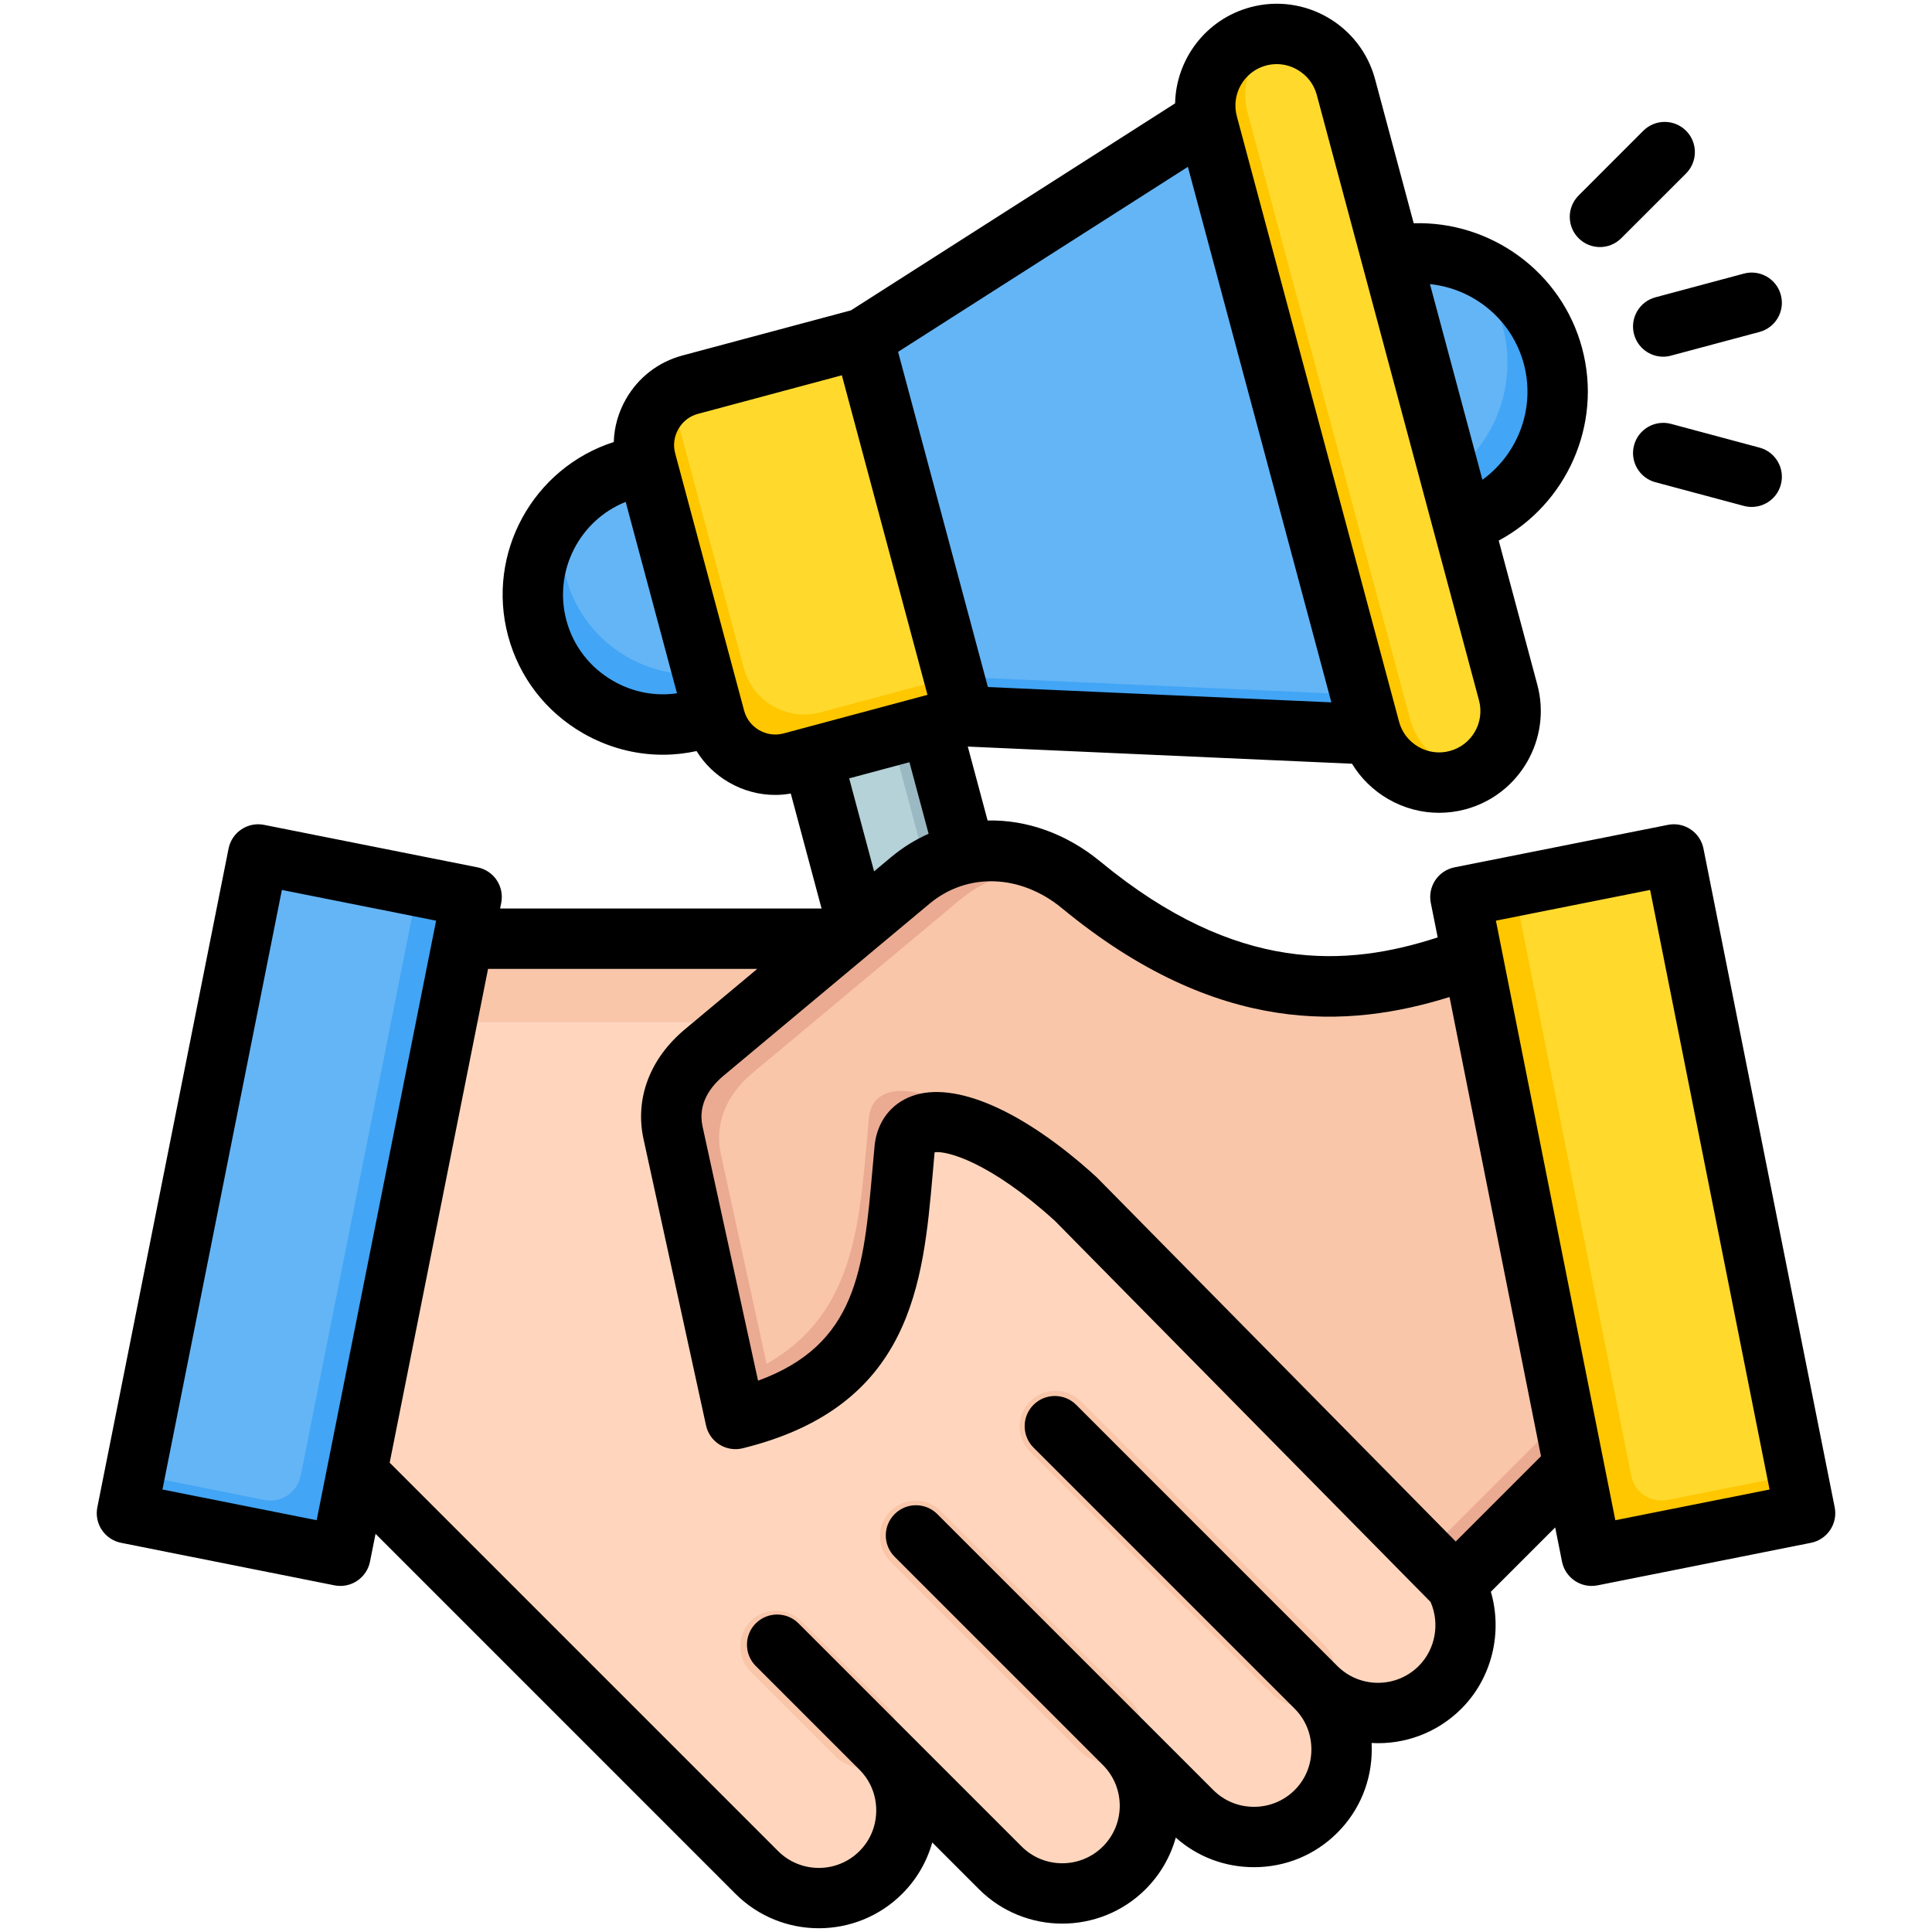 <?xml version="1.0" encoding="UTF-8"?>
<svg xmlns="http://www.w3.org/2000/svg" id="Layer_1" viewBox="0 0 512 512">
  <g clip-rule="evenodd" fill-rule="evenodd">
    <g>
      <g>
        <path d="m243.681 181.047c-20.951 5.614-31.427 8.421-31.427 8.421l21.32 79.568c1.137 4.243 5.526 6.777 9.769 5.64l16.018-4.292c4.243-1.137 6.777-5.526 5.64-9.769z" fill="#b4d2d7"></path>
        <path d="m243.68 181.047-10.486 2.81 18.511 69.083c1.137 4.243-1.397 8.631-5.64 9.769l-13.236 3.547.745 2.781c1.137 4.243 5.526 6.777 9.769 5.64l16.018-4.292c4.243-1.137 6.777-5.526 5.64-9.769z" fill="#9bb9c3"></path>
        <path d="m282.417 128.936c4.905 18.305-6.059 37.295-24.363 42.199l-73.484 19.69c-18.305 4.905-37.294-6.059-42.199-24.364-4.905-18.305 6.059-37.294 24.364-42.199l73.484-19.69c18.304-4.904 37.294 6.059 42.198 24.364z" fill="#64b5f6"></path>
        <path d="m282.035 147.984c-3.4 10.939-12.158 19.984-23.981 23.151l-73.484 19.69c-18.305 4.905-37.294-6.059-42.199-24.364-3.168-11.822.285-23.929 8.059-32.343-1.864 5.998-2.12 12.565-.383 19.048 4.905 18.305 23.894 29.269 42.199 24.364l73.484-19.69c6.482-1.737 12.042-5.242 16.305-9.856z" fill="#42a5f5"></path>
        <ellipse cx="376.075" cy="103.841" fill="#64b5f6" rx="36.716" ry="36.716" transform="matrix(.99 -.144 .144 .99 -11.05 55.365)"></ellipse>
        <path d="m387.395 68.913c18.481 5.972 29.229 25.458 24.145 44.431-5.248 19.587-25.381 31.21-44.968 25.962-5.818-1.559-10.933-4.432-15.113-8.213.598.193 1.203.372 1.817.537 19.587 5.248 39.719-6.375 44.968-25.962 3.689-13.769-.959-27.807-10.849-36.755z" fill="#42a5f5"></path>
        <path d="m228.753 89.646-45.858 12.288c-8.801 2.358-14.056 11.46-11.698 20.261l18.271 68.19c2.358 8.801 11.46 14.056 20.261 11.697l45.858-12.288 131.411 5.865c3.473-.122 6.412-1.669 8.479-4.463s2.686-6.057 1.787-9.414l-41.81-156.038c-.899-3.357-3.067-5.873-6.254-7.259s-6.505-1.256-9.574.375z" fill="#64b5f6"></path>
        <path d="m171.192 122.172.006.023 18.271 68.19c2.358 8.801 11.46 14.056 20.261 11.697l45.858-12.288 131.411 5.865c3.473-.122 6.412-1.669 8.479-4.463s2.686-6.056 1.787-9.413l-2.796-10.434c.879 3.339.256 6.582-1.8 9.361-2.067 2.794-5.005 4.341-8.479 4.463l-131.411-5.865-45.858 12.288c-8.801 2.358-17.902-2.896-20.261-11.697z" fill="#42a5f5"></path>
        <path d="m251.089 173.002c-5.945-22.188-11.891-44.375-17.836-66.563-1.5-5.598-3-11.195-4.5-16.792l-45.858 12.288c-8.801 2.358-14.056 11.46-11.697 20.261l.218.813 17.836 66.563.218.813c2.358 8.801 11.46 14.056 20.261 11.698l5.508-1.476 31.427-8.421 8.923-2.391c-1.501-5.598-3.001-11.195-4.5-16.793z" fill="#ffda2d"></path>
        <path d="m178.325 103.938c-5.941 3.773-9.041 11.114-7.127 18.257l.218.813 17.836 66.563.218.813c2.358 8.801 11.46 14.056 20.261 11.698l5.508-1.476 31.427-8.421 8.923-2.391-2.81-10.486-35.372 9.478c-8.801 2.358-17.902-2.896-20.261-11.697l-18.272-68.19c-.445-1.658-.618-3.328-.549-4.961z" fill="#ffc700"></path>
        <path d="m333.447 9.627c10.073-2.699 20.523 3.334 23.222 13.407l43.003 160.49c2.699 10.073-3.334 20.523-13.407 23.222-10.073 2.699-20.523-3.334-23.222-13.407l-43.003-160.49c-2.7-10.073 3.334-20.523 13.407-23.222z" fill="#ffda2d"></path>
        <path d="m333.447 9.627c1.845-.494 3.703-.694 5.523-.632-6.891 4.301-10.513 12.78-8.308 21.007l43.003 160.49c2.205 8.228 9.581 13.759 17.699 14.039-1.545.964-3.254 1.72-5.099 2.214-10.073 2.699-20.523-3.334-23.222-13.407l-43.003-160.489c-2.7-10.073 3.334-20.523 13.407-23.222z" fill="#ffc700"></path>
      </g>
      <g>
        <path d="m248.288 248.008c89.432 111.063 134.147 166.594 134.147 166.594 9.1 9.1 9.099 23.986-.001 33.086-9.101 9.1-23.986 9.101-33.086.001 9.099 9.099 9.099 23.986 0 33.085s-23.987 9.101-33.085.002l-18.047-18.047c9.099 9.099 9.098 23.986 0 33.085-9.099 9.099-23.987 9.099-33.086.001l-31.847-31.847c9.099 9.099 9.099 23.986-.001 33.085-9.098 9.099-23.987 9.097-33.085 0l-130.5-130.499s8.821-39.515 26.463-118.546h152.128z" fill="#ffd6bd"></path>
        <path d="m248.288 248.008 18.432 22.892h-175.671l5.11-22.892z" fill="#f9c6aa"></path>
        <path d="m272.989 384.729c-3.7-3.699-3.7-9.699 0-13.398 3.699-3.7 9.699-3.7 13.398 0l64.449 64.449c3.699 3.7 3.699 9.699 0 13.398-3.7 3.7-9.699 3.7-13.399 0zm-74.064 58.28c-3.7-3.699-3.7-9.699 0-13.398 3.7-3.7 9.699-3.7 13.398 0l22.605 22.605c3.7 3.7 3.7 9.699 0 13.398-3.7 3.7-9.699 3.7-13.398 0zm37.032-29.141 50.349 50.349c3.699 3.699 9.699 3.699 13.398 0 3.699-3.7 3.699-9.699 0-13.399l-50.349-50.349c-3.7-3.7-9.699-3.7-13.398 0-3.7 3.7-3.7 9.7 0 13.399z" fill="#f9c6aa"></path>
        <path d="m116.144 235.286-40.947-8.157c-4.396-.876-8.709 2.004-9.585 6.4l-31.818 159.72c-.876 4.395 2.004 8.708 6.4 9.584l40.947 8.157c4.395.876 8.708-2.004 9.583-6.4l31.819-159.721c.876-4.394-2.003-8.707-6.399-9.583z" fill="#64b5f6"></path>
        <path d="m116.144 235.286-5.211-1.038-31.248 156.855c-.876 4.396-5.188 7.276-9.584 6.4l-35.737-7.119-.571 2.866c-.876 4.395 2.004 8.708 6.4 9.584l40.946 8.157c4.396.876 8.708-2.004 9.584-6.4l31.819-159.72c.877-4.396-2.003-8.709-6.398-9.585z" fill="#42a5f5"></path>
        <path d="m449.629 357.162c-1.128.43-44.711-109.669-45.825-109.253-41.861 15.643-73.954 21.346-117.085-14.237-13.645-11.258-32.041-12.507-45.619-1.171l-54.903 45.84c-6.562 5.478-10.158 13.095-8.335 21.446l16.655 76.318c42.343-10.435 42.144-40.566 45.128-72.247 1.436-12.134 21.043-8.812 45.653 13.61l101.272 102.748z" fill="#f9c6aa"></path>
        <path d="m407.5 255.872-.109-.254-.107-.251-.106-.247-.207-.483-.102-.236-.1-.232-.099-.229-.005-.01-.188-.436-.094-.217-.093-.214-.092-.21-.09-.206-.175-.4-.085-.194-.084-.19-.082-.186-.018-.04-.134-.303-.312-.696-.09-.199-.288-.628-.059-.126c-.1-.214-.192-.409-.278-.585l-.013-.028-.007-.014c-.089-.183-.169-.344-.242-.484l-.018-.035c-.148-.284-.26-.475-.335-.568l-.002-.003c-.037-.046-.065-.066-.082-.06l-.857.319-.078.029-.078.029-.078.029-.078.029-.078.029-.078.029-.067.025-.011.004-.077.029-.078.028-.077.029-.078.029-.077.029-.078.028-.078.029-.077.029-.077.028-.078.029-.155.057-.078.028c-.851.311-1.698.618-2.541.924v.001c-27.573 9.926-51.129 14.819-76.935 5.229 28.154 15.477 52.648 13.142 80.803 4.029 12.981 31.343 36.724 90.681 37.553 90.366l-62.226 62.222 8.52 8.644 63.058-63.054c-.936.357-31.376-76.084-42.125-101.291zm-202.424 116.897c31.771-12.612 31.858-40.12 34.569-68.911 1.249-10.551 16.237-9.413 36.306 5.803l-.005-.005c-24.61-22.422-44.218-25.744-45.654-13.61-2.481 26.343-2.769 51.61-27.137 65.377l-12.126-55.566c-1.823-8.351 1.774-15.968 8.335-21.446l54.903-45.84c8.795-7.343 19.612-9.403 29.85-6.885-13.316-9.378-30.285-9.815-43.017.815l-54.903 45.84c-6.562 5.478-10.158 13.095-8.335 21.446l16.655 76.318c.653-.161 1.296-.327 1.929-.497l.047-.013c.605-.164 1.202-.331 1.789-.503l.154-.045c.551-.162 1.094-.328 1.628-.497l.253-.081c.492-.158.977-.319 1.457-.483l.399-.137c.427-.149.849-.3 1.266-.454l.477-.177c.392-.148.778-.297 1.16-.449z" fill="#eaab92"></path>
        <path d="m395.849 235.286 40.946-8.157c4.397-.876 8.709 2.004 9.585 6.4l31.819 159.721c.876 4.395-2.004 8.708-6.401 9.584l-40.946 8.157c-4.395.876-8.708-2.004-9.584-6.4l-31.819-159.721c-.875-4.395 2.004-8.708 6.4-9.584z" fill="#ffda2d"></path>
        <path d="m395.849 235.286 5.211-1.038 31.248 156.854c.876 4.396 5.188 7.276 9.584 6.4l35.737-7.119.571 2.866c.876 4.395-2.004 8.708-6.4 9.584l-40.946 8.157c-4.396.876-8.708-2.004-9.584-6.4l-31.82-159.72c-.876-4.395 2.004-8.708 6.399-9.584z" fill="#ffc700"></path>
      </g>
    </g>
    <path d="m468.951 394.737-31.652-158.892-40.868 8.141 31.647 158.887zm-60.573-8.824-22.596 22.601-94.97-96.347c-.099-.104-.203-.203-.311-.302-19.309-17.602-37.599-25.582-48.919-21.361-5.49 2.052-9.051 6.721-9.773 12.81-.009.071-.019.132-.019.189-.189 2.042-.368 4.08-.552 6.112-2.358 26.747-4.108 46.707-30.345 56.281l-14.715-67.393c-1.339-6.15 2.302-10.711 5.603-13.456l54.55-45.551c9.999-8.353 24.11-7.872 35.109 1.198 41.302 34.071 75.963 31.859 102.7 23.53zm-29.266 38.623-99.54-100.983c-17.102-15.541-28.662-18.677-31.892-18.186-.17 1.891-.339 3.768-.5 5.65-2.551 28.926-5.429 61.729-50.348 72.789-2.104.519-4.311.17-6.15-.971-1.83-1.137-3.122-2.976-3.58-5.089l-16.55-75.831c-2.354-10.739 1.646-21.37 10.966-29.147l19.163-16.003h-71.341l-26.073 130.862 102.941 102.931c5.952 5.948 15.621 5.948 21.564 0 2.868-2.863 4.438-6.693 4.438-10.782s-1.57-7.91-4.438-10.777l-27.483-27.483c-3.117-3.118-3.117-8.188 0-11.31 3.132-3.117 8.192-3.117 11.324 0l59.116 59.12c5.943 5.947 15.621 5.947 21.559 0 5.943-5.943 5.943-15.611 0-21.559l-55.197-55.201c-3.132-3.132-3.132-8.192 0-11.32 3.118-3.122 8.188-3.122 11.31.01l73.138 73.128c2.863 2.863 6.693 4.443 10.782 4.443s7.909-1.58 10.777-4.443c2.863-2.858 4.433-6.688 4.433-10.777 0-4.094-1.571-7.924-4.433-10.782l-69.218-69.209c-3.117-3.132-3.117-8.192 0-11.32 3.132-3.122 8.192-3.122 11.319 0l69.214 69.218c5.938 5.938 15.616 5.938 21.559-.009 4.428-4.419 5.649-11.257 3.14-16.969zm-263.54-180.55-31.652 158.887-40.868-8.136 31.648-158.891zm92.089-49.621 38.128-10.221-22.686-84.688-38.132 10.22c-2.188.58-4.033 2-5.169 3.981-1.151 1.986-1.462 4.287-.873 6.476l18.272 68.195c.59 2.189 2.009 4.028 3.99 5.179 1.98 1.136 4.281 1.447 6.47.858zm-28.252-10.631c-5.82.84-11.739-.288-16.96-3.306-6.136-3.542-10.527-9.23-12.348-16.022-3.49-13.06 3.457-26.502 15.711-31.402zm148.36-152.94 43 160.481c.759 2.811 2.57 5.169 5.122 6.641 2.547 1.467 5.499 1.868 8.31 1.108 5.839-1.561 9.31-7.579 7.749-13.418l-43-160.491c-.759-2.811-2.57-5.16-5.122-6.631-1.707-.99-3.589-1.49-5.49-1.49-.939 0-1.887.122-2.821.368-5.838 1.57-9.309 7.593-7.748 13.432zm51.183 44.5c11.517 1.179 21.696 9.329 24.87 21.129 3.16 11.791-1.589 23.941-10.97 30.723zm-140.95 17.95 76.797-49.032 38.029 141.922-91.027-4.061zm3.009 108.752-15.97 4.278 6.598 24.643 4.433-3.702c3.127-2.622 6.499-4.702 10.018-6.259zm238.91 206.867-56.559 11.272c-.519.099-1.042.151-1.561.151-1.571 0-3.122-.462-4.452-1.354-1.759-1.179-2.99-3.009-3.401-5.089l-1.806-9.06-17.05 17.05c3.16 10.8.311 22.87-7.811 30.991-6.523 6.518-15.22 9.57-23.789 9.089.028.561.038 1.123.038 1.693 0 8.357-3.24 16.211-9.117 22.087-5.881 5.891-13.729 9.131-22.092 9.131-7.74 0-15.031-2.769-20.729-7.839-1.401 5.009-4.061 9.73-7.98 13.659-12.192 12.178-32.01 12.178-44.193 0l-12.366-12.371c-1.424 5.103-4.132 9.772-7.961 13.602-6.089 6.089-14.102 9.131-22.101 9.131s-15.998-3.042-22.087-9.131l-95.38-95.39-1.471 7.358c-.41 2.08-1.641 3.91-3.401 5.089-1.33.892-2.882 1.354-4.452 1.354-.519 0-1.038-.052-1.556-.151l-56.559-11.272c-4.344-.868-7.15-5.08-6.292-9.409l34.779-174.579c.873-4.33 5.079-7.141 9.409-6.278l56.569 11.258c2.08.42 3.915 1.641 5.094 3.41 1.17 1.759 1.599 3.919 1.188 5.999l-.302 1.5h85.193l-8.16-30.468c-1.372.241-2.75.368-4.122.368-4.259 0-8.457-1.118-12.248-3.311-3.57-2.056-6.499-4.91-8.598-8.31-2.962.641-5.952.972-8.933.972-7.358 0-14.64-1.939-21.21-5.731-9.838-5.679-16.871-14.819-19.799-25.742-5.882-21.927 6.612-44.528 28.001-51.4.118-3.985 1.226-7.919 3.287-11.489 3.283-5.679 8.57-9.74 14.89-11.438l44.67-11.961 85.91-54.861c.245-11.678 8.131-22.309 19.974-25.478 14.357-3.849 29.166 4.697 33.015 19.059l10.244 38.198c20.271-.637 39.17 12.734 44.627 33.1 5.462 20.38-4.216 41.401-22.097 50.994l10.23 38.198c3.849 14.357-4.702 29.171-19.059 33.02-2.311.618-4.651.92-6.98.92-4.683 0-9.301-1.231-13.47-3.632-3.999-2.316-7.273-5.537-9.603-9.376l-101.818-4.542 5.249 19.587c10.291-.227 20.832 3.424 29.902 10.904 36.198 29.869 65.337 27.907 89.376 20.078l-1.83-9.159c-.41-2.08.019-4.24 1.189-5.999 1.184-1.769 3.014-2.99 5.094-3.41l56.569-11.258c4.33-.872 8.541 1.948 9.409 6.278l34.779 174.579c.86 4.33-1.951 8.541-6.29 9.409zm-55.922-343.389c2.042 0 4.089-.787 5.65-2.349l17.173-17.158c3.118-3.132 3.118-8.192 0-11.319-3.132-3.122-8.192-3.122-11.324 0l-17.158 17.168c-3.117 3.122-3.117 8.192 0 11.31 1.56 1.561 3.612 2.348 5.659 2.348zm9.041 23.12c.962 3.571 4.188 5.933 7.721 5.933.689 0 1.377-.09 2.08-.283l23.45-6.278c4.259-1.141 6.801-5.532 5.65-9.801-1.141-4.273-5.532-6.801-9.791-5.66l-23.45 6.287c-4.269 1.143-6.801 5.534-5.66 9.802zm33.251 30.03-23.45-6.292c-4.268-1.137-8.659 1.391-9.801 5.664-1.141 4.268 1.391 8.65 5.66 9.801l23.45 6.277c.688.179 1.391.269 2.07.269 3.528 0 6.768-2.349 7.721-5.929 1.151-4.258-1.391-8.649-5.65-9.79z"></path>
  </g>
</svg>
